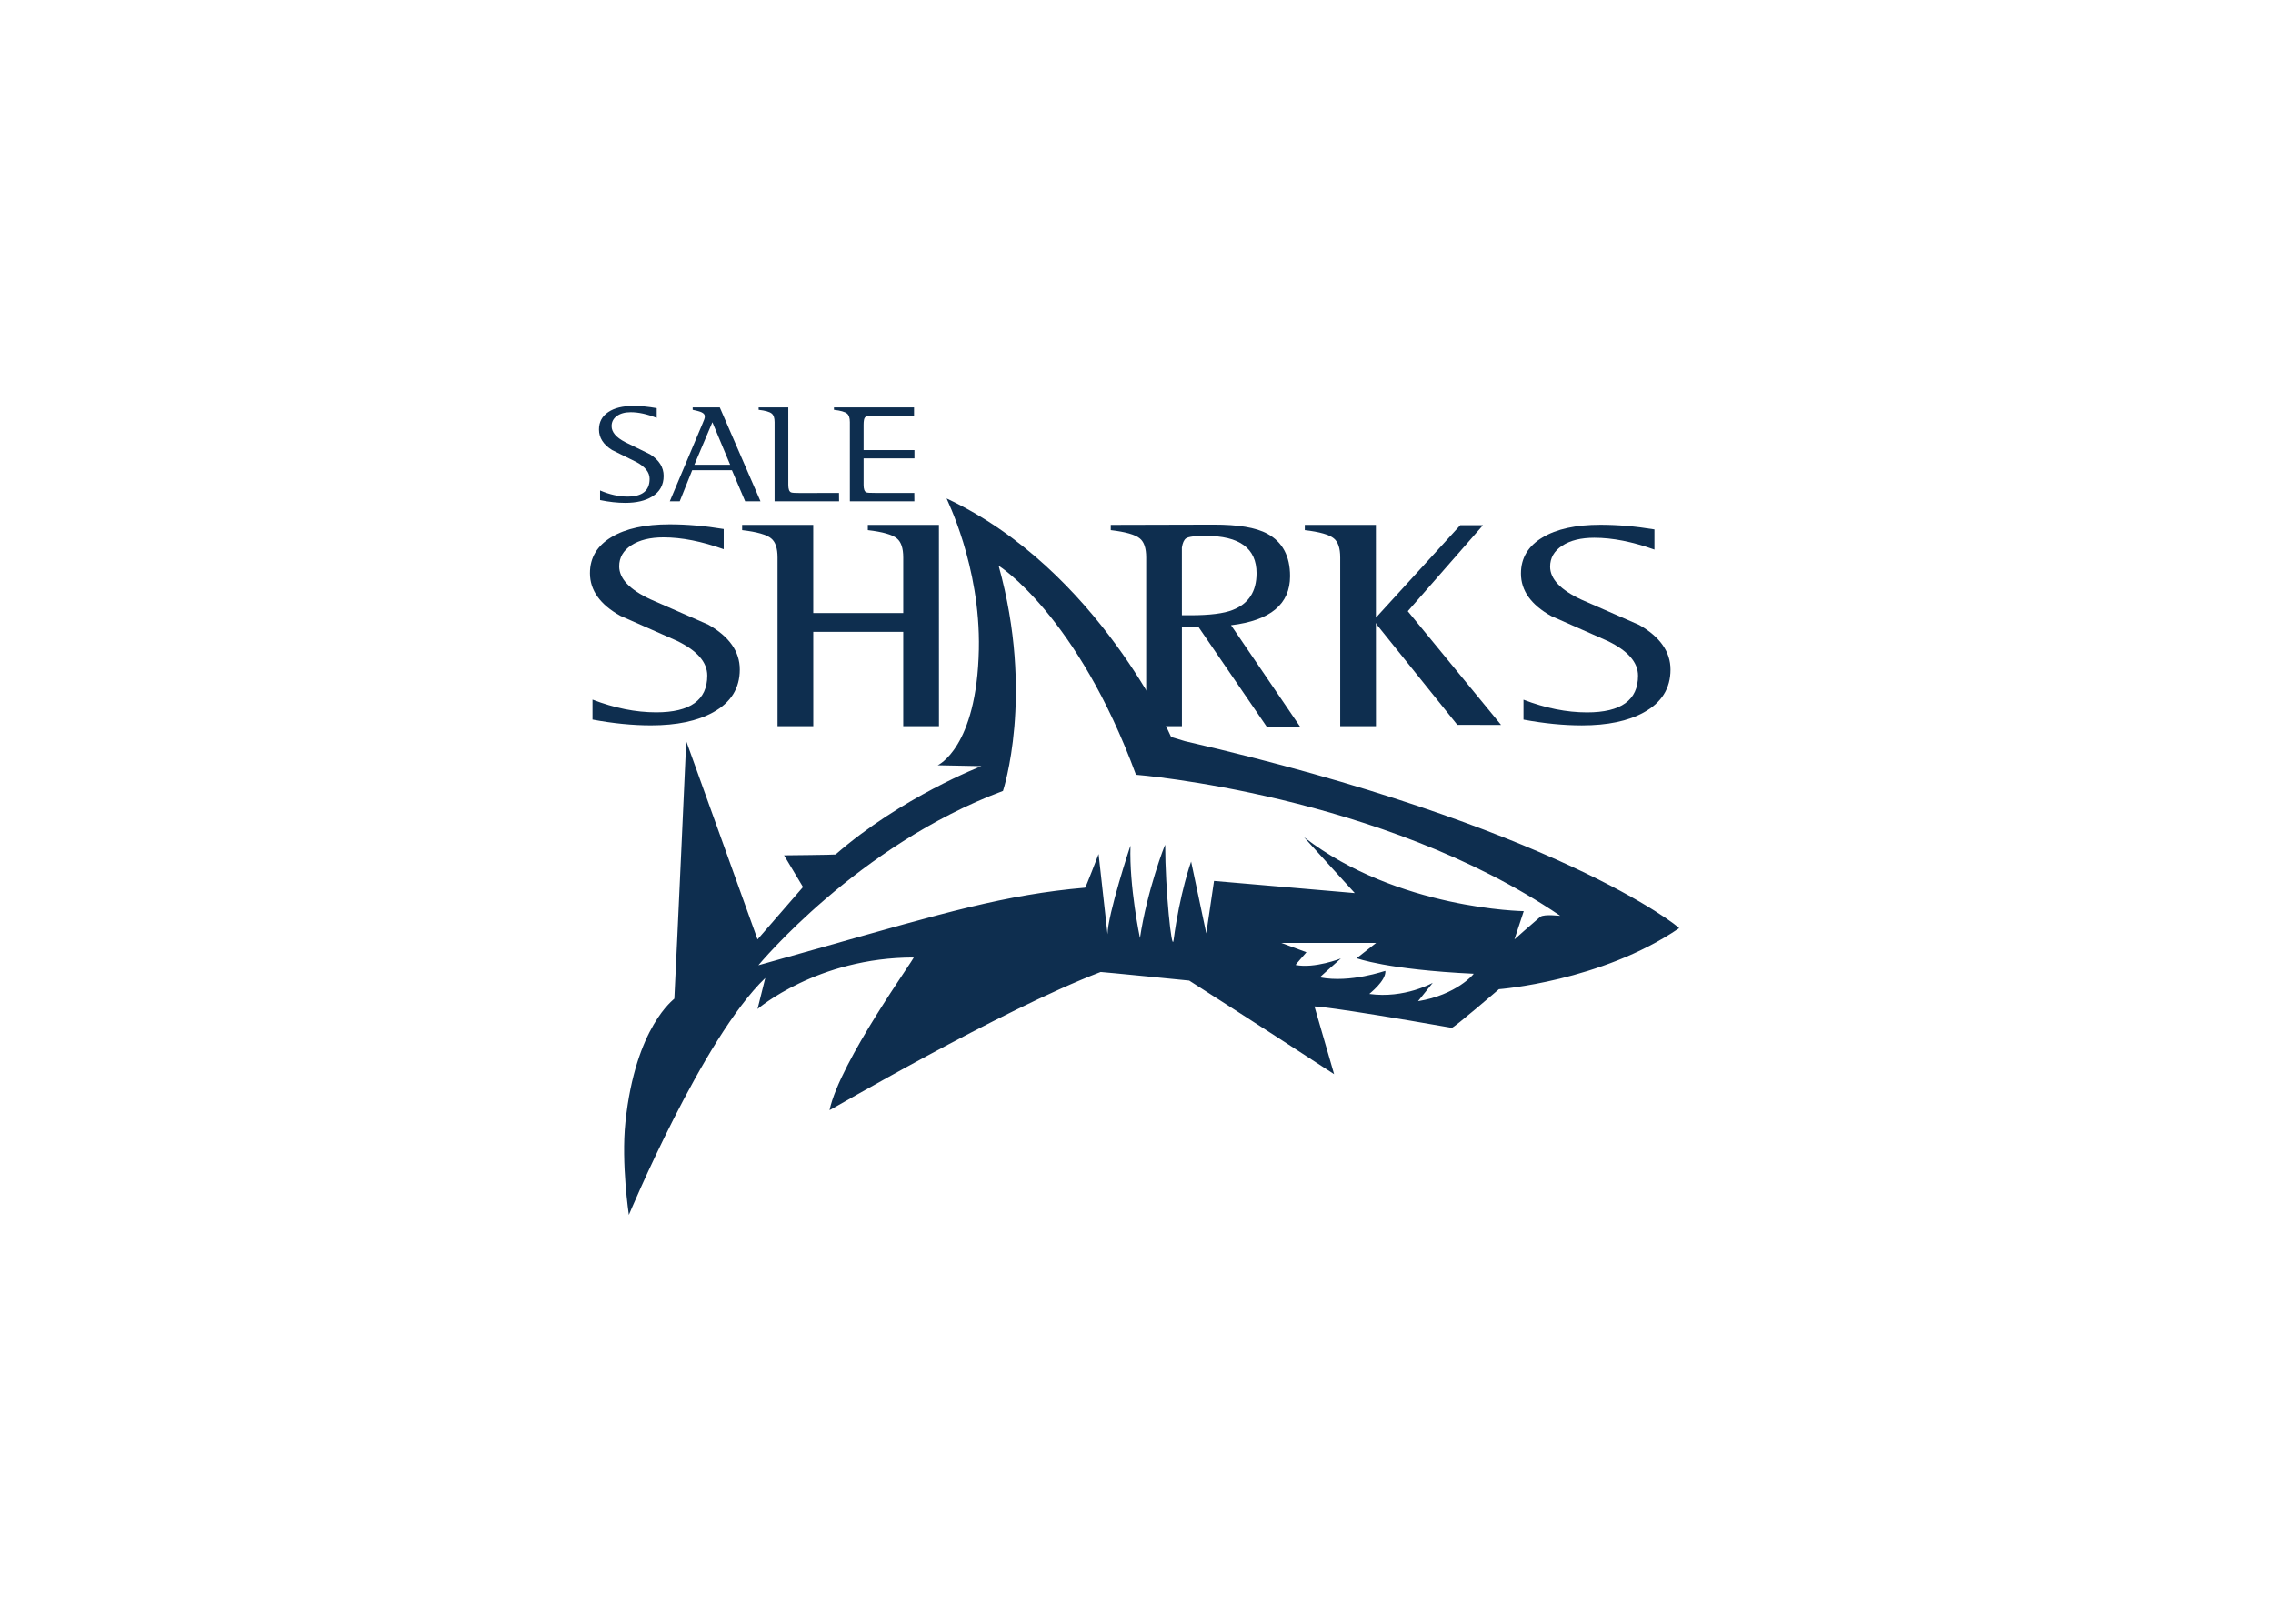 <svg clip-rule="evenodd" fill-rule="evenodd" stroke-linejoin="round" stroke-miterlimit="2" viewBox="0 0 560 400" xmlns="http://www.w3.org/2000/svg"><g fill="#0e2e4f" transform="matrix(.071 0 0 .071 145.343 100)"><path d="m2064.56 1163.02c-2.1-.48-47.8-14.39-47.8-14.39s-252.85-580.964-779.07-827.518c-1.95-.907 117.97 231.614 112 523.329-7.02 342.459-142.87 402.249-142.87 402.249l151.84 2.98s-277.56 107.11-506.278 306.65c-1.52 1.31-178.715 2.99-178.715 2.99l65.733 109.99-157.821 181.72-247.423-688s-32.323 720.86-41.284 893.57c-.106 2.03-134.884 95.05-169.758 428.6-14.944 142.89 11.955 321.59 11.955 321.59s255.851-613.29 473.412-821.89l-26.91 107.57s207.322-178.72 541.609-178.72c6.31 0-255.869 360.42-291.729 529.64-.397 1.96 589.949-344.94 940.859-479.39 1.51-.59 307.17 29.87 307.17 29.87s237.96 151.84 502.76 324.57l-68.17-234.93s39.34-2.25 476.38 74.16c6.76 1.17 163.8-133.92 163.8-133.92s354.46-26.88 625.24-211.58c4.01-2.71-431.56-353.89-1714.93-649.14m808.91 902.33 51.16-63.8s-97.89 55.71-220.03 38.65c-1.28-.18 58.34-44.94 55.64-79.99-.1-1.25-120.34 43.12-227.23 22.45-1.25-.24 72.74-65.51 72.74-65.51s-91.62 35.96-157.19 22.47c-.9-.2 37.73-44.05 37.73-44.05l-87.12-32.33h328.8l-67.41 53s104.17 39.46 406.01 53.87c1.98.09-60.1 73.69-193.1 95.24zm424.61-293.05c-31.28 26.37-90.05 78.72-90.05 78.72l32.33-98.08s-437.56-5.97-762.13-256.38c-2.01-1.54 175.73 193.65 175.73 193.65l-488.35-42.12-26.9 182.01-52.6-249.31s-39.25 108.71-60.8 272.59c-6.25 47.56-29.17-177.19-29.17-330.42 0-5.02-63.12 159.35-87.51 323.23 0 0-37.82-179.68-32.82-320.33.15-3.55-79.61 240.72-79.61 307.21 0 2.52-31.12-278.44-31.12-278.44s-44.6 116.65-46.72 116.84c-275.38 23.79-490.62 87.45-910.803 206.43-2.873.82-222.985 62.72-222.985 62.72s343.933-416.48 848.768-604.86c0 0 110.01-330.55-14.86-780.816-.67-2.434 272.89 172.014 476.34 724.596 0 0 851.14 67.77 1471.85 489.27 2.11 1.4-52.97-6.94-68.59 3.49z"/><path d="m3693.91 428.519v69.978c-76.31-27.364-145.84-41.057-208.57-41.057-46.2 0-83.31 9.112-111.37 27.36-28.06 18.221-42.09 42.501-42.09 72.779 0 42.633 36.05 80.749 108.13 114.285 67.18 29.329 134.1 58.654 200.85 87.976 72.48 41.374 108.75 93.033 108.75 154.908 0 65.17-30.88 114.682-92.66 148.562-54.36 29.98-125.97 44.95-214.9 44.95-63.43 0-130.94-6.65-202.58-19.94v-69.15c76.24 29.36 149.79 44.05 220.66 44.05 117.87 0 176.82-42.41 176.82-127.246 0-46.345-35.04-86.468-105.16-120.428-65.14-28.656-130.49-57.49-196.04-86.498-70.1-39.091-105.12-88.282-105.12-147.56 0-53.768 24.94-95.475 74.83-125.129 48.65-29.314 115.65-43.982 201.03-43.982 59.79.003 122.28 5.389 187.42 16.142"/><path d="m277.115 330.958 113.238-268.773c5.534-12.93 8.489-19.722 8.289-26.004 0-5.828-3.647-10.495-10.946-13.95-5.518-2.687-15.904-5.597-31.2-8.738v-8.243h94.145l141.233 325.708h-53.197l-45.951-107.917h-137.851l-43.283 107.917zm147.787-274.409-62.551 147.617h124.233z"/><path d="m902.026 330.958v-274.915c0-14.347-3.3-24.193-9.876-29.571-7.132-5.972-22.273-10.315-45.415-12.994v-8.228h277.935v29.17l-143.535.03c-15.156 0-22.662.96-26.415 5.061-3.375 3.485-5.076 12.057-5.076 25.795v208.782c0 14.316 3.114 22.904 9.37 25.746 3.564 1.587 12.378 2.041 32.534 2.041l134.062-.034.23 29.117z"/><path d="m464.209 427.083v70.106c-76.475-27.435-146.124-41.129-208.966-41.129-46.292 0-83.501 9.136-111.598 27.402-28.12 18.267-42.176 42.576-42.176 72.907 0 42.754 36.125 80.924 108.344 114.539 67.291 29.37 134.37 58.756 201.23 88.138 72.646 41.454 108.967 93.211 108.967 155.229 0 65.28-30.928 114.885-92.821 148.835-54.463 30.04-126.233 45.05-215.32 45.05-63.549 0-131.206-6.68-202.995-20.01v-69.28c76.403 29.44 150.112 44.15 221.103 44.15 118.11 0 177.165-42.51 177.165-127.511 0-46.417-35.116-86.646-105.347-120.654-65.28-28.713-130.76-57.623-196.437-86.653-70.239-39.171-105.358-88.468-105.358-147.874 0-53.87 25.005-95.649 74.997-125.348 48.752-29.394 115.892-44.085 201.411-44.085 59.932.004 122.521 5.405 187.801 16.188"/><path d="m945.037 153.294h181.047v28.736h-181.047z"/><path d="m640.736 330.958v-274.915c0-14.347-3.292-24.193-9.872-29.571-7.132-5.972-22.269-10.315-45.415-12.994v-8.228h102.867l.046 268.838c0 14.316 3.11 22.904 9.35 25.746 3.583 1.587 12.265 2.358 32.413 2.358l134.189-.351.23 29.117z"/><path d="m231.681 7.793v33.812c-33.003-13.217-63.054-19.835-90.191-19.835-19.978 0-36.034 4.411-48.158 13.228-12.14 8.814-18.21 20.531-18.21 35.173 0 20.609 15.59 39.031 46.76 55.245 29.046 14.177 57.986 28.354 86.85 42.527 31.366 19.99 47.04 44.954 47.04 74.877 0 31.491-13.353 55.43-40.067 71.799-23.516 14.483-54.497 21.744-92.95 21.744-27.424 0-56.621-3.228-87.609-9.653v-33.43c32.995 14.192 64.788 21.29 95.444 21.29 50.96 0 76.456-20.511 76.456-61.512 0-22.378-15.171-41.794-45.475-58.189-28.165-13.852-56.417-27.803-84.771-41.809-30.319-18.898-45.471-42.668-45.471-71.335 0-25.977 10.794-46.148 32.371-60.461 21.029-14.177 50.022-21.264 86.933-21.264 25.856 0 52.879 2.585 81.048 7.793"/><g fill-rule="nonzero"><path d="m1087.19 1111.07v-327.351h-312.247l.087 327.351h-124.033v-585.523c0-31.873-7.313-53.764-21.948-65.673-15.828-13.3-49.458-22.919-100.902-28.876v-18.292h246.702l.083 305.846h312.258v-193.005c0-31.873-7.33-53.764-21.96-65.673-15.82-13.3-49.46-22.919-100.902-28.876v-18.292h246.712l.16 698.364z"/><path d="m1831.53 412.706 333.1-.836c83.41 0 145.59 9.51 186.52 31.926 52.12 28.554 78.21 77.48 78.21 146.789 0 97.183-68.27 153.925-204.79 170.238l239.18 351.407h-115.83l-236.28-345.292h-57.54l.08 344.122h-124.02v-585.513c0-31.873-7.32-53.764-21.96-65.673-15.82-13.3-49.45-22.919-100.89-28.876v-18.292zm222.56 313.542h30c66.49 0 115.19-6.108 146.1-18.346 55.29-21.434 82.92-63.939 82.92-127.514 0-86.362-58.94-129.543-176.83-129.543-36.74 0-59.35 2.887-67.85 8.67-7.2 5.197-11.99 15.946-14.41 32.217z"/><path d="m2727.32 734.57 292.83-320.765h78.78l-261.05 298.413 323.81 394.522-151.93-.4-279.45-347.611-2.98-6.35.11 358.681h-124.06v-585.513c0-31.873-7.32-53.764-21.94-65.673-15.83-13.3-49.46-22.919-100.9-28.876v-18.292h246.71z"/></g></g></svg>